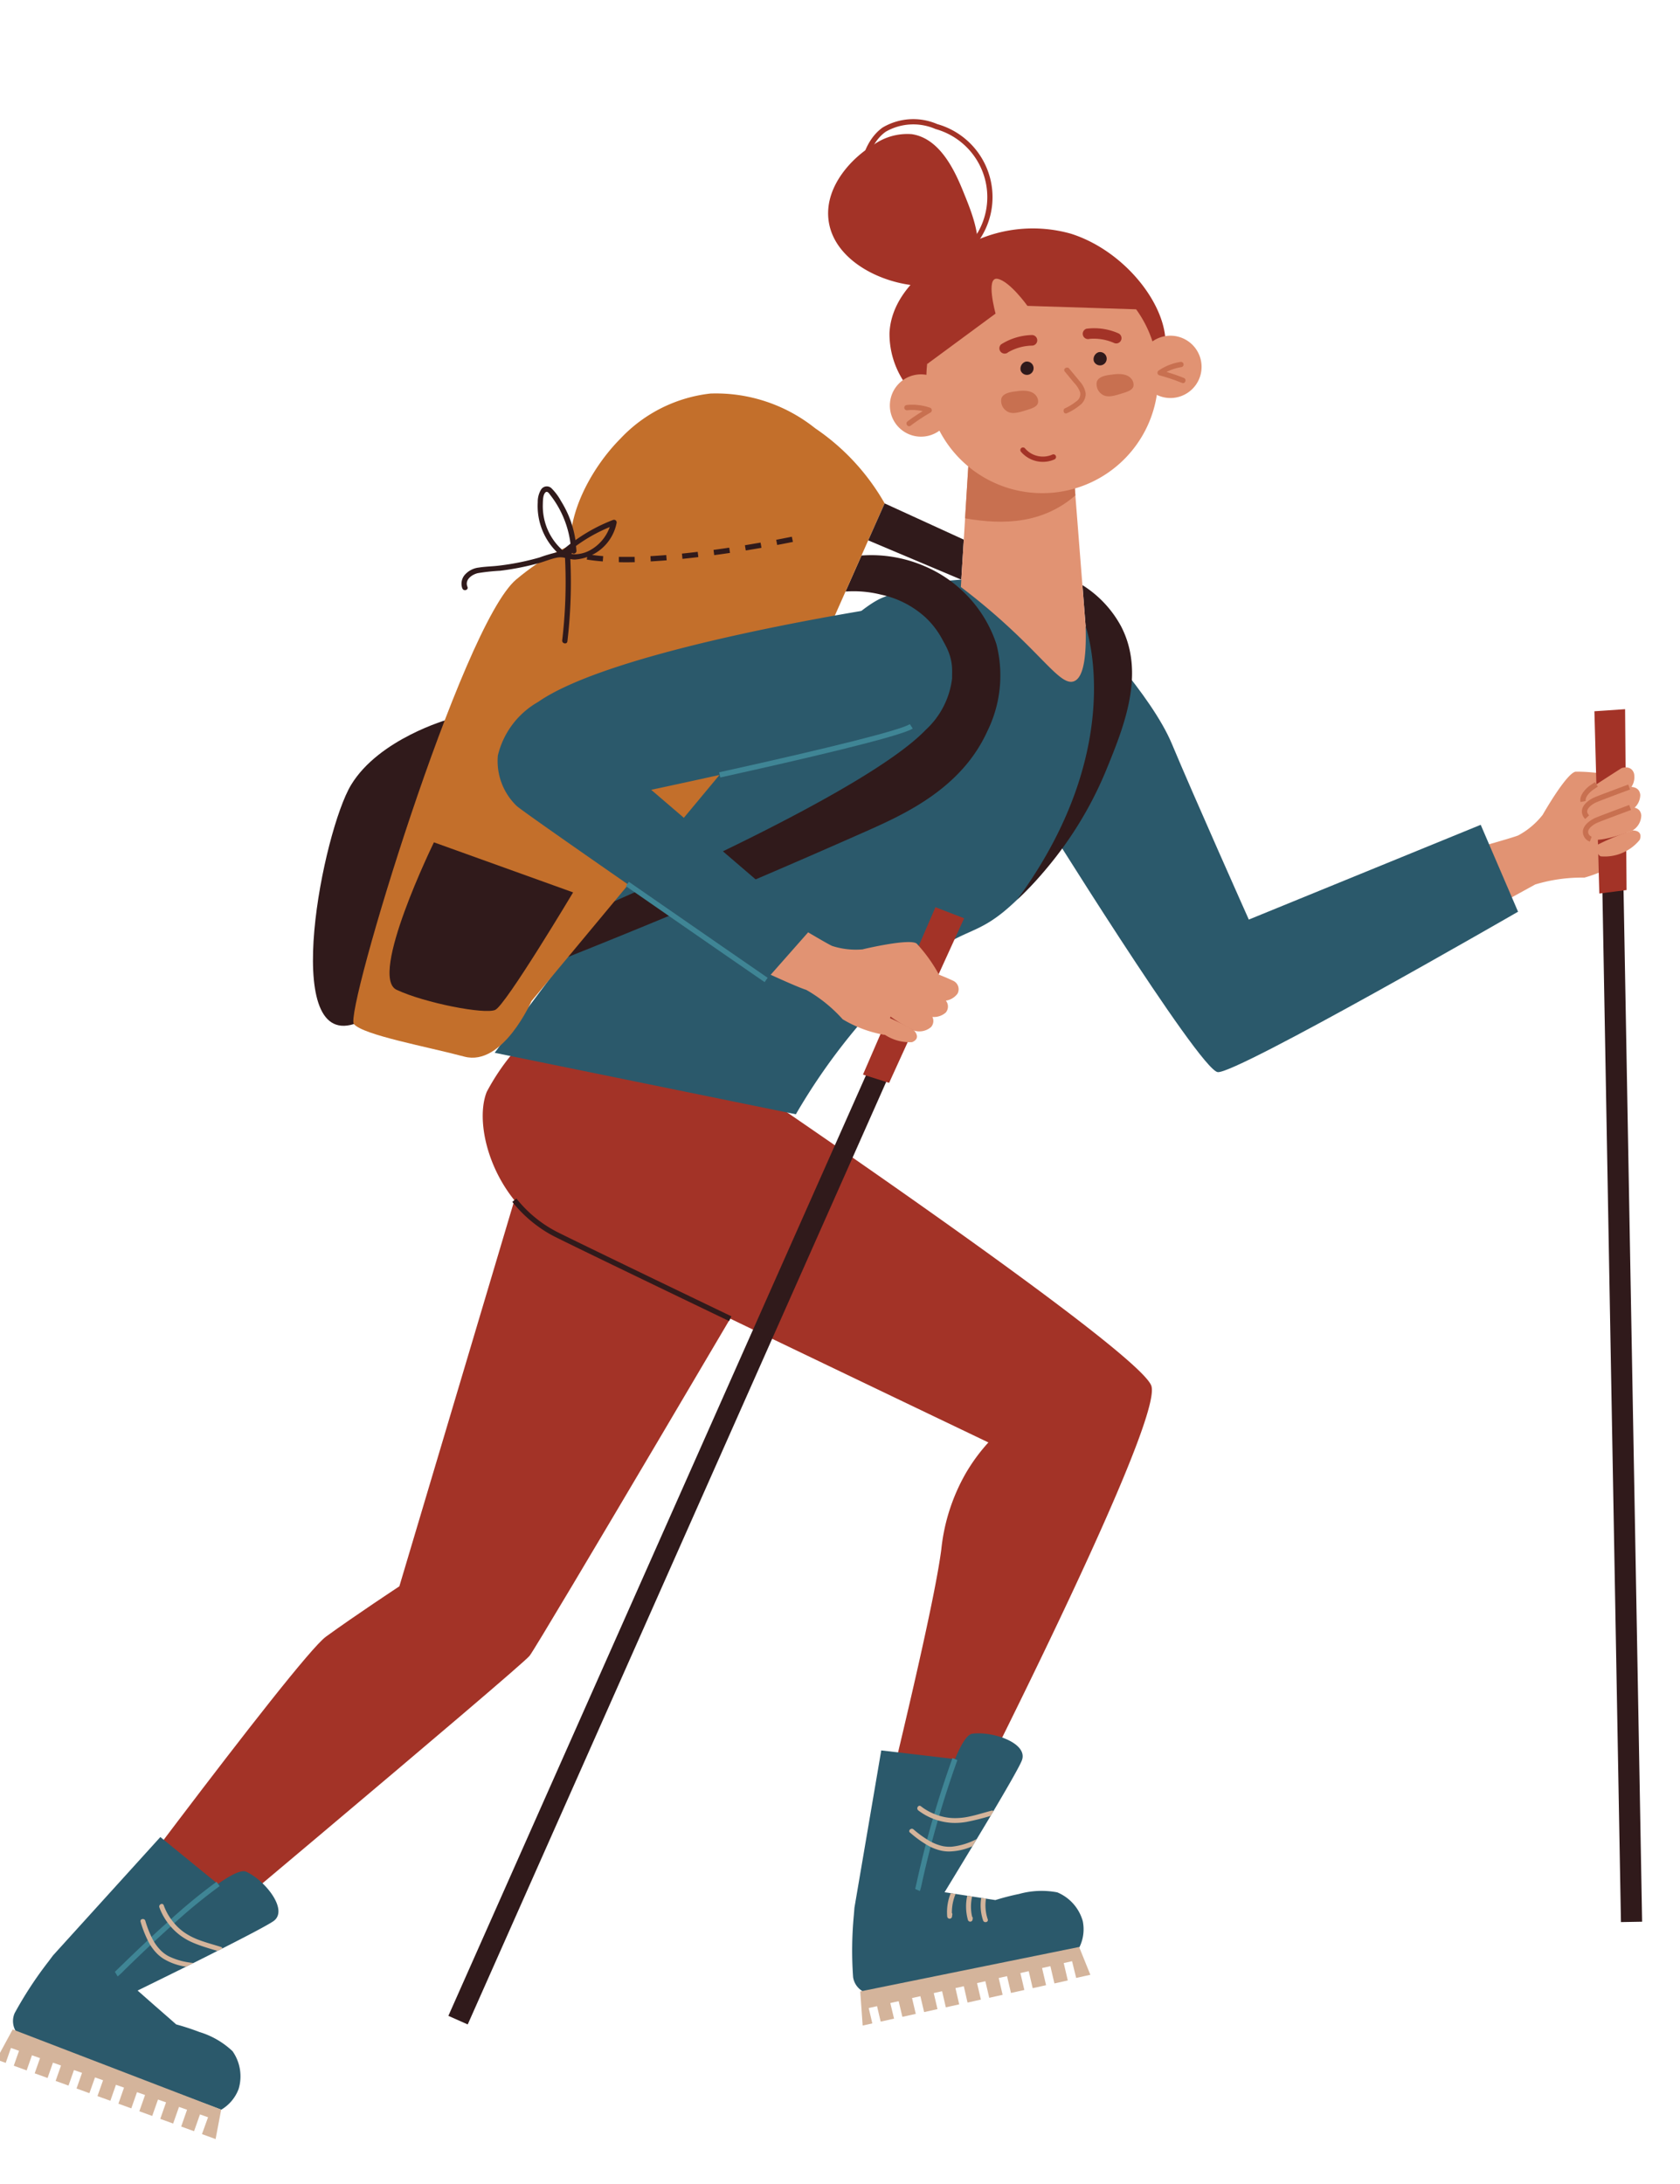 <svg xmlns="http://www.w3.org/2000/svg" xmlns:xlink="http://www.w3.org/1999/xlink" width="90" height="117" viewBox="0 0 90 117">
  <defs>
    <clipPath id="clip-path">
      <rect id="長方形_15155" data-name="長方形 15155" width="90" height="117" transform="translate(-16753 16897)" fill="#fff" stroke="#707070" stroke-width="1"/>
    </clipPath>
  </defs>
  <g id="マスクグループ_39" data-name="マスクグループ 39" transform="translate(16753 -16897)" clip-path="url(#clip-path)">
    <g id="グループ_65180" data-name="グループ 65180">
      <path id="パス_92737" data-name="パス 92737" d="M1156.821,3485.347s-12.958,22.019-13.448,22.645S1121.3,3526.7,1121.3,3526.7l-3.6-.735s13.2-17.859,14.757-18.992,3.937-2.7,3.937-2.7l7.3-24.5Z" transform="translate(-17868 13477.709)" fill="#a33327"/>
      <path id="パス_92738" data-name="パス 92738" d="M1115.931,3528.215l2.026.76,6.322,2.37,2.574.965a2.176,2.176,0,0,0,.93-1.109,2.346,2.346,0,0,0-.325-2.024,4.444,4.444,0,0,0-1.774-1.028,12.9,12.9,0,0,0-1.245-.407l-.375-.331-.2-.174-.37-.324-.2-.174-.471-.414-.2-.177-.253-.222-.7-.614,2.079-1.089.263-.14,1.348-.708.3-.156,2.857-1.5-1.845-1.5-3.082-2.515-5.745,6.337s-.091.12-.238.318a20.532,20.532,0,0,0-1.82,2.776,1.058,1.058,0,0,0,.138,1.084" transform="translate(-17868 13477.709)" fill="#2b596b"/>
      <path id="パス_92739" data-name="パス 92739" d="M1126.146,3532.715l-.433-.152-.317.9-.689-.25.314-.9-.432-.152-.313.891-.69-.25.31-.884-.432-.152-.309.879-.69-.25.306-.872-.432-.152-.305.868-.69-.25.3-.861-.432-.152-.3.856-.69-.25.3-.849-.432-.152-.3.845-.689-.251.294-.837-.433-.152-.292.833-.69-.25.29-.826-.433-.152-.288.821-.69-.25.286-.814-.433-.152-.284.81-.69-.251.282-.8-.433-.152-.28.8-.5-.181.873-1.611,11.17,4.294-.3,1.579-.73-.265Z" transform="translate(-17868 13477.709)" fill="#d4b49b"/>
      <path id="パス_92740" data-name="パス 92740" d="M1121.223,3525.046l.862,1.021s.1-.052.289-.141c.472-.231,1.475-.723,2.592-1.276.132-.068.264-.134.4-.2.428-.213.863-.431,1.283-.646.09-.043.18-.088.268-.134,1.293-.656,2.42-1.244,2.73-1.459.83-.58-.429-2.179-1.458-2.649-.256-.119-.814.164-1.51.652a29.675,29.675,0,0,0-2.435,1.994l-.192.174c-.3.271-.6.541-.874.8-.065.062-.132.123-.2.182-.987.927-1.721,1.659-1.757,1.681" transform="translate(-17868 13477.709)" fill="#2b596b"/>
      <path id="パス_92741" data-name="パス 92741" d="M1121.3,3525.168l-.145-.243c.016-.015.134-.131.322-.312.314-.306.817-.794,1.411-1.351l.038-.034.157-.147c.281-.262.574-.533.879-.8l.19-.172a29.67,29.67,0,0,1,2.449-2.007l.164.233a29.131,29.131,0,0,0-2.423,1.983l-.19.174c-.3.272-.6.541-.874.8-.051.049-.106.1-.16.15l-.037.033c-.592.555-1.093,1.042-1.406,1.346a3.763,3.763,0,0,1-.375.353" transform="translate(-17868 13477.709)" fill="#3f8595"/>
      <path id="パス_92745" data-name="パス 92745" d="M1122.531,3522.241a5.956,5.956,0,0,0,.45,1.125,2.6,2.6,0,0,0,.462.612,2.128,2.128,0,0,0,.312.245,3.186,3.186,0,0,0,1.212.427c.132-.068.264-.134.4-.2a3.764,3.764,0,0,1-1.348-.368,1.787,1.787,0,0,1-.411-.309,2.477,2.477,0,0,1-.43-.591,5.577,5.577,0,0,1-.393-.992c-.049-.157-.3-.107-.253.05" transform="translate(-17868 13477.709)" fill="#d4b49b"/>
      <path id="パス_92746" data-name="パス 92746" d="M1123.538,3521.472a3.205,3.205,0,0,0,.514.912,3.265,3.265,0,0,0,.641.617,3.351,3.351,0,0,0,.672.374c.415.177.857.3,1.284.43.089-.043.18-.088.267-.134a.115.115,0,0,0-.079-.079c-.383-.122-.787-.227-1.171-.372a3.577,3.577,0,0,1-.786-.4,2.876,2.876,0,0,1-.636-.61,2.963,2.963,0,0,1-.472-.849c-.058-.156-.289-.044-.234.112" transform="translate(-17868 13477.709)" fill="#d4b49b"/>
      <path id="パス_92747" data-name="パス 92747" d="M1144.274,3473.96a11.993,11.993,0,0,0-3.2,3.827c-.75,1.9.465,6.013,3.758,7.652s23.118,11.126,23.118,11.126a9.689,9.689,0,0,0-1.231,1.684,10.344,10.344,0,0,0-1.29,4.03c-.3,2.353-1.674,8.358-3.838,17.169l3.48.106s12.408-24.066,11.6-26.044-21.519-16-21.519-16Z" transform="translate(-17868 13477.709)" fill="#a33327"/>
      <path id="パス_92748" data-name="パス 92748" d="M1144.283,3485.3a7.076,7.076,0,0,1-1.838-1.623l.221-.178a6.667,6.667,0,0,0,2.23,1.815c1.408.7,5.827,2.83,9.285,4.493l-.123.255c-3.459-1.663-7.879-3.792-9.288-4.494-.166-.082-.328-.172-.487-.268" transform="translate(-17868 13477.709)" fill="#301a1b"/>
      <path id="パス_92749" data-name="パス 92749" d="M1162.21,3513.063l-1.437,8.43s-.011.154-.032.4a20.053,20.053,0,0,0-.039,3.318,1.055,1.055,0,0,0,.7.84l2.116-.447,6.606-1.4,2.688-.57a2.176,2.176,0,0,0,.191-1.434,2.361,2.361,0,0,0-1.364-1.533,4.511,4.511,0,0,0-2.049.087,12.729,12.729,0,0,0-1.267.327l-.5-.077-.255-.04-.491-.075-.258-.041-.623-.095-.26-.042-.334-.05-.92-.141,1.172-2.04.145-.26h0l.755-1.322.17-.292,1.6-2.8-2.367-.277Z" transform="translate(-17868 13477.709)" fill="#2b596b"/>
      <path id="パス_92750" data-name="パス 92750" d="M1172.432,3524.355l-.446.1.217.932-.716.159-.216-.924-.446.1.215.919-.717.16-.213-.912-.446.1.212.908-.716.159-.211-.9-.446.1.209.9-.716.16-.208-.888-.446.1.207.884-.716.16-.2-.876-.447.1.2.871-.716.16-.2-.864-.447.1.2.859-.716.159-.2-.851-.447.1.2.847-.717.16-.2-.84-.447.1.2.835-.716.16-.194-.828-.446.1.192.823-.517.116-.13-1.828,11.727-2.382.6,1.49-.759.169Z" transform="translate(-17868 13477.709)" fill="#d4b49b"/>
      <path id="パス_92751" data-name="パス 92751" d="M1164.159,3520.536l1.273.4.168-.272c.274-.448.852-1.4,1.495-2.464l0,0c.073-.13.151-.255.23-.387.246-.41.5-.83.741-1.237.05-.088.1-.174.151-.256.738-1.249,1.374-2.351,1.517-2.7.39-.933-1.533-1.6-2.652-1.45-.28.041-.6.578-.923,1.362a28.86,28.86,0,0,0-.983,2.99c-.023.082-.046.167-.069.252-.109.391-.211.776-.308,1.141v0c-.021.089-.044.174-.064.259-.334,1.312-.561,2.324-.578,2.364" transform="translate(-17868 13477.709)" fill="#2b596b"/>
      <path id="パス_92752" data-name="パス 92752" d="M1164.026,3520.485c.01-.033.046-.187.1-.43a53.427,53.427,0,0,1,1.9-6.582l.262.109a53.393,53.393,0,0,0-1.887,6.538,4.256,4.256,0,0,1-.12.476Z" transform="translate(-17868 13477.709)" fill="#3f8595"/>
      <path id="パス_92753" data-name="パス 92753" d="M1167.566,3520.962a2.5,2.5,0,0,0,.1,1.209c.052.156.3.1.249-.059a2.313,2.313,0,0,1-.094-1.11Z" transform="translate(-17868 13477.709)" fill="#d4b49b"/>
      <path id="パス_92754" data-name="パス 92754" d="M1166.817,3520.847a2.679,2.679,0,0,0,.034,1.292.129.129,0,0,0,.254-.024c0-.017,0-.034.007-.048a.1.1,0,0,0-.033-.093,2.388,2.388,0,0,1,0-1.086Z" transform="translate(-17868 13477.709)" fill="#d4b49b"/>
      <path id="パス_92755" data-name="パス 92755" d="M1165.743,3521.955a.13.13,0,0,0,.259.009c0-.036.011-.07.015-.106a.1.1,0,0,0-.023-.086,2.546,2.546,0,0,1,.2-1.021l-.26-.041a2.661,2.661,0,0,0-.191,1.245" transform="translate(-17868 13477.709)" fill="#d4b49b"/>
      <path id="パス_92756" data-name="パス 92756" d="M1163.753,3517.465a5.738,5.738,0,0,0,.984.707,2.614,2.614,0,0,0,.717.268,1.931,1.931,0,0,0,.4.038,3.249,3.249,0,0,0,1.243-.282l0,0c.073-.13.151-.255.23-.387a3.739,3.739,0,0,1-1.331.411,1.82,1.82,0,0,1-.513-.035,2.638,2.638,0,0,1-.683-.27v0a5.561,5.561,0,0,1-.863-.622c-.125-.107-.312.069-.186.176" transform="translate(-17868 13477.709)" fill="#d4b49b"/>
      <path id="パス_92757" data-name="パス 92757" d="M1164.19,3516.275a3.3,3.3,0,0,0,1.8.67,3.554,3.554,0,0,0,.77-.048,13.02,13.02,0,0,0,1.314-.328q.074-.132.15-.255a.118.118,0,0,0-.108-.022c-.389.1-.785.23-1.186.313a3.511,3.511,0,0,1-.879.083,2.877,2.877,0,0,1-.868-.171,2.992,2.992,0,0,1-.851-.463c-.133-.1-.268.119-.138.221" transform="translate(-17868 13477.709)" fill="#d4b49b"/>
      <path id="パス_92758" data-name="パス 92758" d="M1197.64,3462.948s1.266-2.232,1.767-2.318a9.265,9.265,0,0,1,2.768.414c.218.158.193,2.114-.174,2.3s-.918-.452-.928-.612-.08-.99-.08-.99-.667-.179-.727.116a25.288,25.288,0,0,0,1.861,3.357,6.875,6.875,0,0,1-2.249,1.091,8.67,8.67,0,0,0-2.633.367c-.545.3-2.405,1.32-2.405,1.32l-1.68-3.021s2.861-.79,3.171-.926a4.156,4.156,0,0,0,1.309-1.1" transform="translate(-17868 13477.709)" fill="#e19373"/>
      <rect id="長方形_15118" data-name="長方形 15118" width="1.134" height="63.922" transform="matrix(1, -0.018, 0.018, 1, -16667.314, 16936.047)" fill="#301a1b"/>
      <path id="パス_92759" data-name="パス 92759" d="M1202.059,3457.283l-1.644.111.263,9.765,1.46-.187Z" transform="translate(-17868 13477.709)" fill="#a33327"/>
      <path id="パス_92760" data-name="パス 92760" d="M1202.457,3463.78s.573-.034.39.495a2.414,2.414,0,0,1-2.106.89.462.462,0,0,1-.135-.631,12.183,12.183,0,0,1,1.851-.754" transform="translate(-17868 13477.709)" fill="#e19373"/>
      <path id="パス_92761" data-name="パス 92761" d="M1202.332,3462.547s.543-.077.593.423a.96.96,0,0,1-.467.81s-1.975.8-2.38.381.166-.809.455-.932,1.8-.682,1.8-.682" transform="translate(-17868 13477.709)" fill="#e19373"/>
      <path id="パス_92762" data-name="パス 92762" d="M1202.278,3461.451s.544-.076.593.424a.955.955,0,0,1-.467.809s-1.975.8-2.379.381.165-.809.454-.932,1.8-.682,1.8-.682" transform="translate(-17868 13477.709)" fill="#e19373"/>
      <path id="パス_92763" data-name="パス 92763" d="M1201.869,3460.44s.515-.192.668.287a.956.956,0,0,1-.283.891s-1.759,1.2-2.244.879-.01-.827.245-1.008,1.614-1.049,1.614-1.049" transform="translate(-17868 13477.709)" fill="#e19373"/>
      <path id="パス_92764" data-name="パス 92764" d="M1200.063,3464.329a.47.47,0,0,1-.088-.069.545.545,0,0,1-.169-.5c.082-.4.611-.635.671-.66.288-.123,1.743-.662,1.8-.685l.1.266c-.016.006-1.511.56-1.794.68-.18.076-.464.261-.5.455a.261.261,0,0,0,.1.248.207.207,0,0,0,.083.048l-.093.268a.628.628,0,0,1-.107-.05" transform="translate(-17868 13477.709)" fill="#c87050"/>
      <path id="パス_92765" data-name="パス 92765" d="M1199.923,3463.164a.545.545,0,0,1-.169-.5c.082-.4.61-.634.671-.66.288-.122,1.743-.662,1.8-.684l.1.265c-.015.006-1.51.56-1.793.68-.181.076-.464.262-.5.456-.006.03-.025.121.1.248Z" transform="translate(-17868 13477.709)" fill="#c87050"/>
      <path id="パス_92766" data-name="パス 92766" d="M1199.669,3462.256c-.075-.363.282-.726.505-.883.051-.036.148-.1.268-.18l.156.236c-.117.077-.21.14-.26.176-.174.122-.433.391-.391.593Z" transform="translate(-17868 13477.709)" fill="#c87050"/>
      <path id="パス_92767" data-name="パス 92767" d="M1139.018,3457.827s-3.711,1.038-5.21,3.513-3.8,14.058.148,12.811,5.062-16.324,5.062-16.324" transform="translate(-17868 13477.709)" fill="#301a1b"/>
      <path id="パス_92768" data-name="パス 92768" d="M1173.159,3452.847s3.518,3.646,4.623,6.3,4.119,9.407,4.119,9.407l12.423-5.077,2,4.656s-15.1,8.708-16.088,8.593-9.727-14.209-9.727-14.209Z" transform="translate(-17868 13477.709)" fill="#2b596b"/>
      <path id="パス_92769" data-name="パス 92769" d="M1145.68,3459.412v-.284c.128,0,3.131.041,4.332,2.41l-.253.128c-1.121-2.213-4.051-2.255-4.08-2.254" transform="translate(-17868 13477.709)" fill="#a33327"/>
      <path id="パス_92770" data-name="パス 92770" d="M1173.159,3452.847a13.123,13.123,0,0,1,.819,5.9,14.19,14.19,0,0,1-4.486,8.738c-2.295,2.218-2.707,1.221-5.544,3.671a32.985,32.985,0,0,0-6.312,7.828l-16.133-3.293s16.6-22.774,20.819-24.4,8.054-1.232,10.837,1.56" transform="translate(-17868 13477.709)" fill="#2b596b"/>
      <path id="パス_92771" data-name="パス 92771" d="M1145.289,3470.614c5.229-2.085,10.543-4.323,16.085-6.779,2.144-.95,5.129-2.323,6.513-5.359a6.756,6.756,0,0,0,.491-4.681,6.889,6.889,0,0,0-3.841-4.17,7.2,7.2,0,0,0-3.386-.574l-.856,1.93a6.034,6.034,0,0,1,1.9.165,5.112,5.112,0,0,1,2.386,1.222,4.513,4.513,0,0,1,1.424,3.261,4.458,4.458,0,0,1-1.413,2.762c-3.226,3.362-16.2,8.979-17.134,9.38Z" transform="translate(-17868 13477.709)" fill="#301a1b"/>
      <path id="パス_92772" data-name="パス 92772" d="M1143.473,3472.919s-1.539,3.525-3.6,2.976-5.4-1.151-5.915-1.744,5.77-21.373,8.7-23.82,5.1-2.436,6.379-2.408,10.939,5.146,10.939,5.146Z" transform="translate(-17868 13477.709)" fill="#c36f2b"/>
      <path id="パス_92773" data-name="パス 92773" d="M1162.39,3446.255l-2.97,6.7c-7.071,2.023-12.774-.346-13.709-3.49-.65-2.185.91-5.053,2.522-6.671a7.812,7.812,0,0,1,4.83-2.421,8.508,8.508,0,0,1,5.608,1.862,12.046,12.046,0,0,1,3.719,4.019" transform="translate(-17868 13477.709)" fill="#c36f2b"/>
      <path id="パス_92774" data-name="パス 92774" d="M1145.708,3467.1l-7.462-2.684s-3.515,7.191-2,7.9,4.72,1.329,5.283,1.077,4.176-6.3,4.176-6.3" transform="translate(-17868 13477.709)" fill="#301a1b"/>
      <path id="パス_92775" data-name="パス 92775" d="M1169.492,3467.486a20.088,20.088,0,0,0,4.754-6.905c.957-2.338,2.13-5.2.81-7.74a5.922,5.922,0,0,0-2.069-2.205l.172,2.212s2.339,6.46-3.667,14.638" transform="translate(-17868 13477.709)" fill="#301a1b"/>
      <path id="パス_92776" data-name="パス 92776" d="M1166.631,3448.2l-4.24-1.941q-.441.99-.879,1.98l4.986,2.106Z" transform="translate(-17868 13477.709)" fill="#301a1b"/>
      <path id="パス_92777" data-name="パス 92777" d="M1166.965,3442.794q-.246,3.972-.491,7.943a34.27,34.27,0,0,1,2.819,2.383c1.881,1.771,2.629,2.875,3.225,2.673.33-.111.715-.655.641-2.946l-.7-8.931Z" transform="translate(-17868 13477.709)" fill="#e19373"/>
      <path id="パス_92778" data-name="パス 92778" d="M1172.462,3443.916q.075.955.149,1.912c-1.731,1.506-3.825,1.6-5.91,1.229q.132-2.131.264-4.263Z" transform="translate(-17868 13477.709)" fill="#c87050"/>
      <path id="パス_92779" data-name="パス 92779" d="M1177.339,3438.442c.64-2.239-1.827-5.638-4.969-6.631a7.5,7.5,0,0,0-5.288.458c-.457.2-4.278,1.836-4.431,4.855a4.633,4.633,0,0,0,1.145,3.1c3.142,3.46,12.511,1.819,13.543-1.783" transform="translate(-17868 13477.709)" fill="#a33327"/>
      <path id="パス_92780" data-name="パス 92780" d="M1164.754,3438.261a6.208,6.208,0,1,0,7.324-4.841,6.208,6.208,0,0,0-7.324,4.841" transform="translate(-17868 13477.709)" fill="#e19373"/>
      <path id="パス_92781" data-name="パス 92781" d="M1163.286,3442.309a1.669,1.669,0,1,0-.24-2.348,1.669,1.669,0,0,0,.24,2.348" transform="translate(-17868 13477.709)" fill="#e19373"/>
      <path id="パス_92782" data-name="パス 92782" d="M1163.618,3441.866c.262-.2.535-.378.814-.55a2.549,2.549,0,0,0-.84-.045.142.142,0,0,1-.029-.282,2.863,2.863,0,0,1,1.272.149.143.143,0,0,1,.024.246,10.756,10.756,0,0,0-1.078.713c-.144.11-.309-.121-.163-.231" transform="translate(-17868 13477.709)" fill="#c87050"/>
      <path id="パス_92783" data-name="パス 92783" d="M1179.052,3439.924a1.669,1.669,0,1,1-.371-2.331,1.669,1.669,0,0,1,.371,2.331" transform="translate(-17868 13477.709)" fill="#e19373"/>
      <path id="パス_92784" data-name="パス 92784" d="M1178.423,3439.541c-.3-.124-.614-.228-.928-.323a2.591,2.591,0,0,1,.8-.26.142.142,0,0,0-.044-.28,2.875,2.875,0,0,0-1.191.471.144.144,0,0,0,.039.245,10.84,10.84,0,0,1,1.225.411c.168.07.268-.195.1-.264" transform="translate(-17868 13477.709)" fill="#c87050"/>
      <path id="パス_92785" data-name="パス 92785" d="M1173.6,3438.644a.357.357,0,1,0,.258-.486.394.394,0,0,0-.258.486" transform="translate(-17868 13477.709)" fill="#301a1b"/>
      <path id="パス_92786" data-name="パス 92786" d="M1169.684,3439.153a.357.357,0,1,0,.258-.486.393.393,0,0,0-.258.486" transform="translate(-17868 13477.709)" fill="#301a1b"/>
      <path id="パス_92787" data-name="パス 92787" d="M1174.612,3439.355c-.305.034-.745.082-.852.38a.652.652,0,0,0,.27.678c.28.2.633.094,1.089-.049.288-.09.543-.173.6-.379a.492.492,0,0,0-.111-.4c-.25-.317-.769-.26-.995-.235" transform="translate(-17868 13477.709)" fill="#c87050"/>
      <path id="パス_92788" data-name="パス 92788" d="M1169.5,3440.248c-.306.034-.744.082-.853.38a.653.653,0,0,0,.271.678c.28.2.632.094,1.088-.049.289-.09.544-.173.6-.379a.488.488,0,0,0-.11-.4c-.25-.317-.77-.26-.995-.235" transform="translate(-17868 13477.709)" fill="#c87050"/>
      <path id="パス_92789" data-name="パス 92789" d="M1172.552,3439.813l-.51-.618c-.116-.141.122-.3.237-.157.192.234.388.465.577.7a1.228,1.228,0,0,1,.305.633.759.759,0,0,1-.322.637,2.981,2.981,0,0,1-.684.421c-.166.076-.256-.193-.091-.269a2.72,2.72,0,0,0,.578-.356.467.467,0,0,0,.221-.5,1.456,1.456,0,0,0-.311-.494" transform="translate(-17868 13477.709)" fill="#c87050"/>
      <path id="パス_92790" data-name="パス 92790" d="M1168.763,3438.228a.281.281,0,0,0,.247-.067,2.662,2.662,0,0,1,1.289-.355.283.283,0,0,0-.031-.566,3.227,3.227,0,0,0-1.638.5.285.285,0,0,0-.02.4.281.281,0,0,0,.153.087" transform="translate(-17868 13477.709)" fill="#a33327"/>
      <path id="パス_92791" data-name="パス 92791" d="M1173.234,3437.451a.28.28,0,0,0,.14-.007,2.682,2.682,0,0,1,1.318.225.283.283,0,0,0,.211-.526,3.205,3.205,0,0,0-1.7-.241.284.284,0,0,0,.027.549" transform="translate(-17868 13477.709)" fill="#a33327"/>
      <path id="パス_92792" data-name="パス 92792" d="M1166.721,3429.85c-.446-1.124-1.241-3.125-2.874-3.371a3.109,3.109,0,0,0-2.065.581c-1.12.665-2.563,2.169-2.407,3.921.227,2.545,3.678,3.925,5.924,3.579a2.543,2.543,0,0,0,1.673-.8c.872-1.088.164-2.871-.251-3.915" transform="translate(-17868 13477.709)" fill="#a33327"/>
      <path id="パス_92793" data-name="パス 92793" d="M1176.556,3435.883l-6.515-.206s-.943-1.323-1.6-1.45-.107,1.863-.107,1.863l-3.662,2.7-.725-2.477,3.774-3.512,4.54-.273Z" transform="translate(-17868 13477.709)" fill="#a33327"/>
      <path id="パス_92794" data-name="パス 92794" d="M1169.723,3443.285a.146.146,0,0,1,.2.04,1.259,1.259,0,0,0,1.465.313.142.142,0,0,1,.179.089.145.145,0,0,1-.089.18,1.54,1.54,0,0,1-1.792-.426.143.143,0,0,1,.041-.2" transform="translate(-17868 13477.709)" fill="#a33327"/>
      <path id="パス_92795" data-name="パス 92795" d="M1161.8,3431.717c-1.3-2.344-.755-4.73.492-5.6a3.238,3.238,0,0,1,2.919-.178,4.067,4.067,0,0,1,1.324,7.174l-.191-.21a3.785,3.785,0,0,0-1.228-6.7,2.969,2.969,0,0,0-2.663.143c-1.15.8-1.588,3.091-.405,5.227Z" transform="translate(-17868 13477.709)" fill="#a33327"/>
      <path id="パス_92796" data-name="パス 92796" d="M1145.309,3448.939l.122-.256a2.628,2.628,0,0,0,.255.1l-.1.267a3.04,3.04,0,0,1-.282-.116m1.13.329.048-.279c.252.043.532.076.832.1l-.022.283c-.308-.023-.6-.058-.858-.1m1.718.14,0-.283c.274,0,.557,0,.846,0l.007.283c-.293.007-.58.01-.857,0m1.713-.04-.016-.282c.28-.016.563-.036.847-.059l.023.282q-.429.034-.854.059m1.7-.137-.029-.282c.284-.029.566-.061.845-.094l.034.281q-.422.051-.85.095m1.7-.2-.037-.28q.432-.059.842-.12l.041.281c-.273.04-.556.081-.846.119m1.691-.25-.047-.28c.3-.049.582-.1.84-.141l.048.279c-.259.045-.541.092-.841.142m1.682-.294-.052-.278c.525-.1.837-.164.837-.164l.058.277s-.313.066-.843.165" transform="translate(-17868 13477.709)" fill="#301a1b"/>
      <path id="パス_92797" data-name="パス 92797" d="M1139.774,3450.818c.07.168.339.078.268-.091-.157-.378.235-.656.556-.732a10.787,10.787,0,0,1,1.192-.128,14.187,14.187,0,0,0,2.072-.408c.334-.092.667-.239,1.007-.3a1,1,0,0,1,.4.019,26.493,26.493,0,0,1-.151,4.415c-.022.18.256.238.278.057a26.858,26.858,0,0,0,.158-4.41,1.34,1.34,0,0,0,.234.027,2.438,2.438,0,0,0,2.245-1.962.142.142,0,0,0-.184-.162,8.939,8.939,0,0,0-2.021,1.085,5.508,5.508,0,0,0-.377-1.337,5.808,5.808,0,0,0-.4-.763,2.949,2.949,0,0,0-.517-.689.362.362,0,0,0-.545.074,1.26,1.26,0,0,0-.181.683,3.465,3.465,0,0,0,1.035,2.68,8.287,8.287,0,0,0-.951.283q-.545.156-1.1.266c-.36.072-.724.128-1.089.171-.349.041-.7.044-1.05.1a1.176,1.176,0,0,0-.756.393.729.729,0,0,0-.127.729m5.693-1.887a.145.145,0,0,0-.054-.011l-.017,0c.067-.057.136-.111.2-.167,0,.023.005.046.006.069a.142.142,0,0,0,.283-.02c-.005-.087-.016-.175-.025-.262a8.621,8.621,0,0,1,1.809-1.014,2.3,2.3,0,0,1-1.04,1.234,1.744,1.744,0,0,1-.794.224,1.562,1.562,0,0,1-.373-.049m-1.14-1.318a3.2,3.2,0,0,1-.238-1.308c.005-.171,0-.514.141-.64.113-.1.213.084.281.171s.136.183.2.277a5.326,5.326,0,0,1,.86,2.3c-.146.111-.288.228-.427.348a3.125,3.125,0,0,1-.816-1.148" transform="translate(-17868 13477.709)" fill="#301a1b"/>
      <rect id="長方形_15119" data-name="長方形 15119" width="63.922" height="1.134" transform="translate(-16728.98 17004.992) rotate(-66.06)" fill="#301a1b"/>
      <path id="パス_92798" data-name="パス 92798" d="M1166.65,3468.485l-1.537-.593-3.882,8.965,1.4.446Z" transform="translate(-17868 13477.709)" fill="#a33327"/>
      <path id="パス_92799" data-name="パス 92799" d="M1163.97,3474.5s.408.405-.108.621a2.414,2.414,0,0,1-2.069-.973c-.078-.426.379-.523.379-.523a12.351,12.351,0,0,1,1.8.875" transform="translate(-17868 13477.709)" fill="#e19373"/>
      <path id="パス_92800" data-name="パス 92800" d="M1164.8,3473.584a.5.5,0,0,1,.081.725.96.96,0,0,1-.915.192s-1.916-.934-1.872-1.516.712-.418,1-.284,1.709.883,1.709.883" transform="translate(-17868 13477.709)" fill="#e19373"/>
      <path id="パス_92801" data-name="パス 92801" d="M1165.583,3472.813a.5.5,0,0,1,.081.724.958.958,0,0,1-.915.193,6.059,6.059,0,0,0-.952-.54c-.365-.164-.63-.237-.8-.51a.71.71,0,0,1-.12-.466.512.512,0,0,1,.118-.294c.214-.214.66-.093.879.009.284.134,1.709.884,1.709.884" transform="translate(-17868 13477.709)" fill="#e19373"/>
      <path id="パス_92802" data-name="パス 92802" d="M1166.063,3471.832a.5.5,0,0,1,.233.69.957.957,0,0,1-.853.383s-2.07-.5-2.152-1.082a.663.663,0,0,1,.053-.313,1.277,1.277,0,0,1,.153-.316c.153-.214,1.224.013,2.566.638" transform="translate(-17868 13477.709)" fill="#e19373"/>
      <path id="パス_92803" data-name="パス 92803" d="M1161.243,3470.14s2.481-.592,2.864-.3a8.118,8.118,0,0,1,1.451,2.183c.02.254-1.465,1.521-1.841,1.393s-.244-.931-.131-1.043.692-.706.692-.706-.29-.577-.549-.425a24.848,24.848,0,0,0-1.336,3.49,6.516,6.516,0,0,1-2.25-.837,7.783,7.783,0,0,0-1.951-1.575c-.575-.177-2.824-1.233-2.824-1.233l1.5-2.7s2.413,1.456,2.713,1.58a4.116,4.116,0,0,0,1.66.18" transform="translate(-17868 13477.709)" fill="#e19373"/>
      <path id="パス_92804" data-name="パス 92804" d="M1163.193,3451.69c-1.539.233-15.289,2.363-19.369,5.207a4.506,4.506,0,0,0-2.153,2.869,3.337,3.337,0,0,0,1.015,2.707c.664.569,13.356,9.315,13.356,9.315l2.463-2.792-8.619-7.394s12.908-2.741,13.933-3.4c.837-.537,2.1-1.469,2.183-2.862s-1.041-2.8-2.809-3.652" transform="translate(-17868 13477.709)" fill="#2b596b"/>
      <path id="パス_92805" data-name="パス 92805" d="M1155.962,3471.906s-3.861-2.661-7.435-5.144l.162-.231c3.574,2.48,7.434,5.141,7.434,5.141Z" transform="translate(-17868 13477.709)" fill="#3f8595"/>
      <path id="パス_92806" data-name="パス 92806" d="M1153.586,3460.942l-.061-.277c6.1-1.348,9.725-2.265,10.218-2.58l.153.237c-.667.428-5.975,1.661-10.31,2.62" transform="translate(-17868 13477.709)" fill="#3f8595"/>
    </g>
  </g>
</svg>
